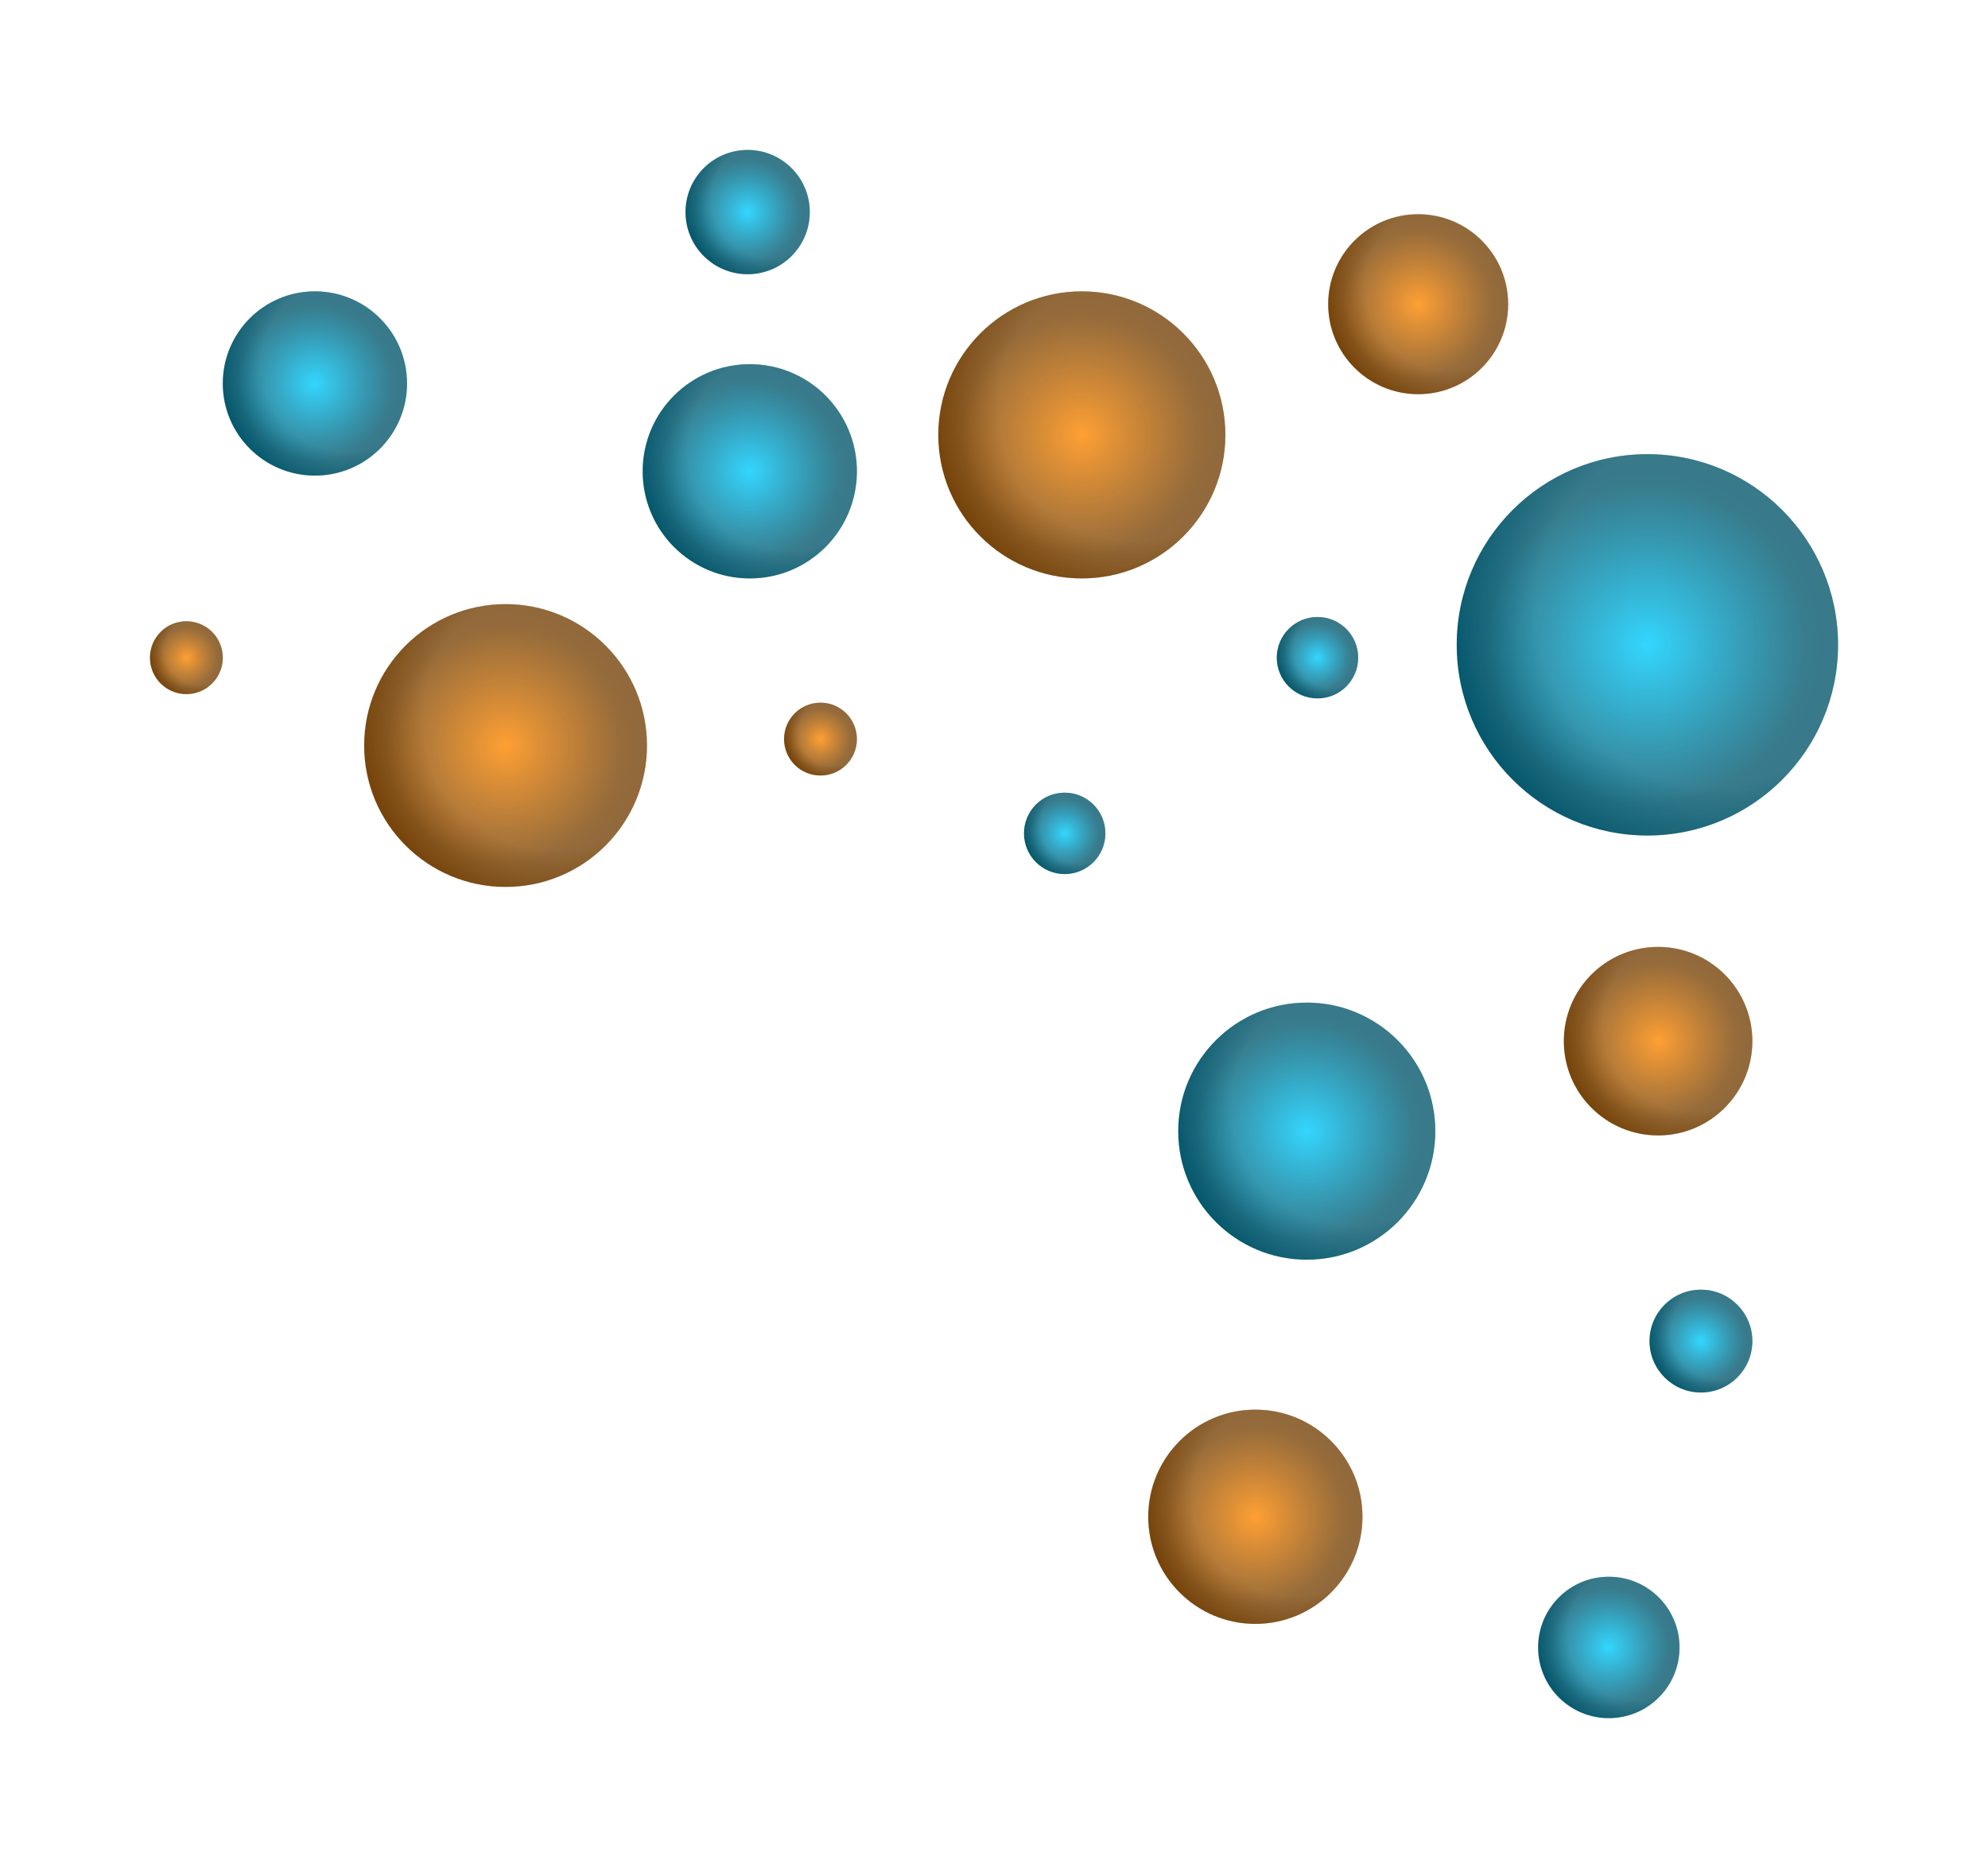 <?xml version="1.0" encoding="UTF-8"?> <svg xmlns="http://www.w3.org/2000/svg" width="464" height="436" viewBox="0 0 464 436" fill="none"> <g filter="url(#filter0_d_23_73)"> <circle cx="73.5" cy="82.5" r="21.5" fill="url(#paint0_radial_23_73)"></circle> <circle cx="73.5" cy="82.5" r="21.5" fill="url(#paint1_radial_23_73)" fill-opacity="0.2" style="mix-blend-mode:overlay"></circle> <circle cx="73.5" cy="82.5" r="21.5" fill="url(#paint2_radial_23_73)" fill-opacity="0.2" style="mix-blend-mode:soft-light"></circle> </g> <g filter="url(#filter1_d_23_73)"> <circle cx="305" cy="257" r="30" fill="url(#paint3_radial_23_73)"></circle> <circle cx="305" cy="257" r="30" fill="url(#paint4_radial_23_73)" fill-opacity="0.2" style="mix-blend-mode:overlay"></circle> <circle cx="305" cy="257" r="30" fill="url(#paint5_radial_23_73)" fill-opacity="0.2" style="mix-blend-mode:soft-light"></circle> </g> <g filter="url(#filter2_d_23_73)"> <circle cx="384.5" cy="143.5" r="44.5" fill="url(#paint6_radial_23_73)"></circle> <circle cx="384.5" cy="143.5" r="44.5" fill="url(#paint7_radial_23_73)" fill-opacity="0.2" style="mix-blend-mode:overlay"></circle> <circle cx="384.5" cy="143.5" r="44.5" fill="url(#paint8_radial_23_73)" fill-opacity="0.2" style="mix-blend-mode:soft-light"></circle> </g> <g filter="url(#filter3_d_23_73)"> <circle cx="397" cy="306" r="12" fill="url(#paint9_radial_23_73)"></circle> <circle cx="397" cy="306" r="12" fill="url(#paint10_radial_23_73)" fill-opacity="0.2" style="mix-blend-mode:overlay"></circle> <circle cx="397" cy="306" r="12" fill="url(#paint11_radial_23_73)" fill-opacity="0.2" style="mix-blend-mode:soft-light"></circle> </g> <g filter="url(#filter4_d_23_73)"> <circle cx="375.5" cy="377.5" r="16.5" fill="url(#paint12_radial_23_73)"></circle> <circle cx="375.5" cy="377.5" r="16.5" fill="url(#paint13_radial_23_73)" fill-opacity="0.2" style="mix-blend-mode:overlay"></circle> <circle cx="375.5" cy="377.5" r="16.5" fill="url(#paint14_radial_23_73)" fill-opacity="0.2" style="mix-blend-mode:soft-light"></circle> </g> <g filter="url(#filter5_d_23_73)"> <circle cx="248.5" cy="187.5" r="9.5" fill="url(#paint15_radial_23_73)"></circle> <circle cx="248.5" cy="187.5" r="9.5" fill="url(#paint16_radial_23_73)" fill-opacity="0.2" style="mix-blend-mode:overlay"></circle> <circle cx="248.5" cy="187.5" r="9.5" fill="url(#paint17_radial_23_73)" fill-opacity="0.2" style="mix-blend-mode:soft-light"></circle> </g> <g filter="url(#filter6_d_23_73)"> <circle cx="307.5" cy="146.5" r="9.5" fill="url(#paint18_radial_23_73)"></circle> <circle cx="307.5" cy="146.5" r="9.5" fill="url(#paint19_radial_23_73)" fill-opacity="0.2" style="mix-blend-mode:overlay"></circle> <circle cx="307.5" cy="146.5" r="9.5" fill="url(#paint20_radial_23_73)" fill-opacity="0.2" style="mix-blend-mode:soft-light"></circle> </g> <g filter="url(#filter7_d_23_73)"> <circle cx="174.5" cy="42.5" r="14.5" fill="url(#paint21_radial_23_73)"></circle> <circle cx="174.5" cy="42.5" r="14.5" fill="url(#paint22_radial_23_73)" fill-opacity="0.2" style="mix-blend-mode:overlay"></circle> <circle cx="174.5" cy="42.5" r="14.5" fill="url(#paint23_radial_23_73)" fill-opacity="0.2" style="mix-blend-mode:soft-light"></circle> </g> <g filter="url(#filter8_d_23_73)"> <circle cx="175" cy="103" r="25" fill="url(#paint24_radial_23_73)"></circle> <circle cx="175" cy="103" r="25" fill="url(#paint25_radial_23_73)" fill-opacity="0.2" style="mix-blend-mode:overlay"></circle> <circle cx="175" cy="103" r="25" fill="url(#paint26_radial_23_73)" fill-opacity="0.2" style="mix-blend-mode:soft-light"></circle> </g> <g filter="url(#filter9_d_23_73)"> <circle cx="118" cy="167" r="33" fill="url(#paint27_radial_23_73)"></circle> <circle cx="118" cy="167" r="33" fill="url(#paint28_radial_23_73)" fill-opacity="0.2" style="mix-blend-mode:overlay"></circle> <circle cx="118" cy="167" r="33" fill="url(#paint29_radial_23_73)" fill-opacity="0.2" style="mix-blend-mode:soft-light"></circle> </g> <g filter="url(#filter10_d_23_73)"> <circle cx="252.5" cy="94.5" r="33.5" fill="url(#paint30_radial_23_73)"></circle> <circle cx="252.5" cy="94.5" r="33.5" fill="url(#paint31_radial_23_73)" fill-opacity="0.2" style="mix-blend-mode:overlay"></circle> <circle cx="252.5" cy="94.5" r="33.5" fill="url(#paint32_radial_23_73)" fill-opacity="0.2" style="mix-blend-mode:soft-light"></circle> </g> <g filter="url(#filter11_d_23_73)"> <circle cx="191.5" cy="165.5" r="8.5" fill="url(#paint33_radial_23_73)"></circle> <circle cx="191.5" cy="165.5" r="8.5" fill="url(#paint34_radial_23_73)" fill-opacity="0.2" style="mix-blend-mode:overlay"></circle> <circle cx="191.5" cy="165.5" r="8.5" fill="url(#paint35_radial_23_73)" fill-opacity="0.2" style="mix-blend-mode:soft-light"></circle> </g> <g filter="url(#filter12_d_23_73)"> <circle cx="43.5" cy="146.5" r="8.5" fill="url(#paint36_radial_23_73)"></circle> <circle cx="43.5" cy="146.5" r="8.5" fill="url(#paint37_radial_23_73)" fill-opacity="0.2" style="mix-blend-mode:overlay"></circle> <circle cx="43.5" cy="146.5" r="8.5" fill="url(#paint38_radial_23_73)" fill-opacity="0.2" style="mix-blend-mode:soft-light"></circle> </g> <g filter="url(#filter13_d_23_73)"> <circle cx="331" cy="64" r="21" fill="url(#paint39_radial_23_73)"></circle> <circle cx="331" cy="64" r="21" fill="url(#paint40_radial_23_73)" fill-opacity="0.2" style="mix-blend-mode:overlay"></circle> <circle cx="331" cy="64" r="21" fill="url(#paint41_radial_23_73)" fill-opacity="0.2" style="mix-blend-mode:soft-light"></circle> </g> <g filter="url(#filter14_d_23_73)"> <circle cx="387" cy="236" r="22" fill="url(#paint42_radial_23_73)"></circle> <circle cx="387" cy="236" r="22" fill="url(#paint43_radial_23_73)" fill-opacity="0.2" style="mix-blend-mode:overlay"></circle> <circle cx="387" cy="236" r="22" fill="url(#paint44_radial_23_73)" fill-opacity="0.2" style="mix-blend-mode:soft-light"></circle> </g> <g filter="url(#filter15_d_23_73)"> <circle cx="293" cy="347" r="25" fill="url(#paint45_radial_23_73)"></circle> <circle cx="293" cy="347" r="25" fill="url(#paint46_radial_23_73)" fill-opacity="0.2" style="mix-blend-mode:overlay"></circle> <circle cx="293" cy="347" r="25" fill="url(#paint47_radial_23_73)" fill-opacity="0.2" style="mix-blend-mode:soft-light"></circle> </g> <defs> <filter id="filter0_d_23_73" x="17" y="33" width="113" height="113" filterUnits="userSpaceOnUse" color-interpolation-filters="sRGB"> <feFlood flood-opacity="0" result="BackgroundImageFix"></feFlood> <feColorMatrix in="SourceAlpha" type="matrix" values="0 0 0 0 0 0 0 0 0 0 0 0 0 0 0 0 0 0 127 0" result="hardAlpha"></feColorMatrix> <feOffset dy="7"></feOffset> <feGaussianBlur stdDeviation="17.5"></feGaussianBlur> <feComposite in2="hardAlpha" operator="out"></feComposite> <feColorMatrix type="matrix" values="0 0 0 0 0 0 0 0 0 0.8 0 0 0 0 1 0 0 0 0.2 0"></feColorMatrix> <feBlend mode="normal" in2="BackgroundImageFix" result="effect1_dropShadow_23_73"></feBlend> <feBlend mode="normal" in="SourceGraphic" in2="effect1_dropShadow_23_73" result="shape"></feBlend> </filter> <filter id="filter1_d_23_73" x="240" y="199" width="130" height="130" filterUnits="userSpaceOnUse" color-interpolation-filters="sRGB"> <feFlood flood-opacity="0" result="BackgroundImageFix"></feFlood> <feColorMatrix in="SourceAlpha" type="matrix" values="0 0 0 0 0 0 0 0 0 0 0 0 0 0 0 0 0 0 127 0" result="hardAlpha"></feColorMatrix> <feOffset dy="7"></feOffset> <feGaussianBlur stdDeviation="17.5"></feGaussianBlur> <feComposite in2="hardAlpha" operator="out"></feComposite> <feColorMatrix type="matrix" values="0 0 0 0 0 0 0 0 0 0.8 0 0 0 0 1 0 0 0 0.2 0"></feColorMatrix> <feBlend mode="normal" in2="BackgroundImageFix" result="effect1_dropShadow_23_73"></feBlend> <feBlend mode="normal" in="SourceGraphic" in2="effect1_dropShadow_23_73" result="shape"></feBlend> </filter> <filter id="filter2_d_23_73" x="305" y="71" width="159" height="159" filterUnits="userSpaceOnUse" color-interpolation-filters="sRGB"> <feFlood flood-opacity="0" result="BackgroundImageFix"></feFlood> <feColorMatrix in="SourceAlpha" type="matrix" values="0 0 0 0 0 0 0 0 0 0 0 0 0 0 0 0 0 0 127 0" result="hardAlpha"></feColorMatrix> <feOffset dy="7"></feOffset> <feGaussianBlur stdDeviation="17.5"></feGaussianBlur> <feComposite in2="hardAlpha" operator="out"></feComposite> <feColorMatrix type="matrix" values="0 0 0 0 0 0 0 0 0 0.8 0 0 0 0 1 0 0 0 0.2 0"></feColorMatrix> <feBlend mode="normal" in2="BackgroundImageFix" result="effect1_dropShadow_23_73"></feBlend> <feBlend mode="normal" in="SourceGraphic" in2="effect1_dropShadow_23_73" result="shape"></feBlend> </filter> <filter id="filter3_d_23_73" x="350" y="266" width="94" height="94" filterUnits="userSpaceOnUse" color-interpolation-filters="sRGB"> <feFlood flood-opacity="0" result="BackgroundImageFix"></feFlood> <feColorMatrix in="SourceAlpha" type="matrix" values="0 0 0 0 0 0 0 0 0 0 0 0 0 0 0 0 0 0 127 0" result="hardAlpha"></feColorMatrix> <feOffset dy="7"></feOffset> <feGaussianBlur stdDeviation="17.5"></feGaussianBlur> <feComposite in2="hardAlpha" operator="out"></feComposite> <feColorMatrix type="matrix" values="0 0 0 0 0 0 0 0 0 0.8 0 0 0 0 1 0 0 0 0.2 0"></feColorMatrix> <feBlend mode="normal" in2="BackgroundImageFix" result="effect1_dropShadow_23_73"></feBlend> <feBlend mode="normal" in="SourceGraphic" in2="effect1_dropShadow_23_73" result="shape"></feBlend> </filter> <filter id="filter4_d_23_73" x="324" y="333" width="103" height="103" filterUnits="userSpaceOnUse" color-interpolation-filters="sRGB"> <feFlood flood-opacity="0" result="BackgroundImageFix"></feFlood> <feColorMatrix in="SourceAlpha" type="matrix" values="0 0 0 0 0 0 0 0 0 0 0 0 0 0 0 0 0 0 127 0" result="hardAlpha"></feColorMatrix> <feOffset dy="7"></feOffset> <feGaussianBlur stdDeviation="17.5"></feGaussianBlur> <feComposite in2="hardAlpha" operator="out"></feComposite> <feColorMatrix type="matrix" values="0 0 0 0 0 0 0 0 0 0.8 0 0 0 0 1 0 0 0 0.4 0"></feColorMatrix> <feBlend mode="normal" in2="BackgroundImageFix" result="effect1_dropShadow_23_73"></feBlend> <feBlend mode="normal" in="SourceGraphic" in2="effect1_dropShadow_23_73" result="shape"></feBlend> </filter> <filter id="filter5_d_23_73" x="204" y="150" width="89" height="89" filterUnits="userSpaceOnUse" color-interpolation-filters="sRGB"> <feFlood flood-opacity="0" result="BackgroundImageFix"></feFlood> <feColorMatrix in="SourceAlpha" type="matrix" values="0 0 0 0 0 0 0 0 0 0 0 0 0 0 0 0 0 0 127 0" result="hardAlpha"></feColorMatrix> <feOffset dy="7"></feOffset> <feGaussianBlur stdDeviation="17.5"></feGaussianBlur> <feComposite in2="hardAlpha" operator="out"></feComposite> <feColorMatrix type="matrix" values="0 0 0 0 0 0 0 0 0 0.8 0 0 0 0 1 0 0 0 0.2 0"></feColorMatrix> <feBlend mode="normal" in2="BackgroundImageFix" result="effect1_dropShadow_23_73"></feBlend> <feBlend mode="normal" in="SourceGraphic" in2="effect1_dropShadow_23_73" result="shape"></feBlend> </filter> <filter id="filter6_d_23_73" x="263" y="109" width="89" height="89" filterUnits="userSpaceOnUse" color-interpolation-filters="sRGB"> <feFlood flood-opacity="0" result="BackgroundImageFix"></feFlood> <feColorMatrix in="SourceAlpha" type="matrix" values="0 0 0 0 0 0 0 0 0 0 0 0 0 0 0 0 0 0 127 0" result="hardAlpha"></feColorMatrix> <feOffset dy="7"></feOffset> <feGaussianBlur stdDeviation="17.5"></feGaussianBlur> <feComposite in2="hardAlpha" operator="out"></feComposite> <feColorMatrix type="matrix" values="0 0 0 0 0 0 0 0 0 0.8 0 0 0 0 1 0 0 0 0.2 0"></feColorMatrix> <feBlend mode="normal" in2="BackgroundImageFix" result="effect1_dropShadow_23_73"></feBlend> <feBlend mode="normal" in="SourceGraphic" in2="effect1_dropShadow_23_73" result="shape"></feBlend> </filter> <filter id="filter7_d_23_73" x="125" y="0" width="99" height="99" filterUnits="userSpaceOnUse" color-interpolation-filters="sRGB"> <feFlood flood-opacity="0" result="BackgroundImageFix"></feFlood> <feColorMatrix in="SourceAlpha" type="matrix" values="0 0 0 0 0 0 0 0 0 0 0 0 0 0 0 0 0 0 127 0" result="hardAlpha"></feColorMatrix> <feOffset dy="7"></feOffset> <feGaussianBlur stdDeviation="17.5"></feGaussianBlur> <feComposite in2="hardAlpha" operator="out"></feComposite> <feColorMatrix type="matrix" values="0 0 0 0 0 0 0 0 0 0.8 0 0 0 0 1 0 0 0 0.2 0"></feColorMatrix> <feBlend mode="normal" in2="BackgroundImageFix" result="effect1_dropShadow_23_73"></feBlend> <feBlend mode="normal" in="SourceGraphic" in2="effect1_dropShadow_23_73" result="shape"></feBlend> </filter> <filter id="filter8_d_23_73" x="115" y="50" width="120" height="120" filterUnits="userSpaceOnUse" color-interpolation-filters="sRGB"> <feFlood flood-opacity="0" result="BackgroundImageFix"></feFlood> <feColorMatrix in="SourceAlpha" type="matrix" values="0 0 0 0 0 0 0 0 0 0 0 0 0 0 0 0 0 0 127 0" result="hardAlpha"></feColorMatrix> <feOffset dy="7"></feOffset> <feGaussianBlur stdDeviation="17.5"></feGaussianBlur> <feComposite in2="hardAlpha" operator="out"></feComposite> <feColorMatrix type="matrix" values="0 0 0 0 0 0 0 0 0 0.8 0 0 0 0 1 0 0 0 0.2 0"></feColorMatrix> <feBlend mode="normal" in2="BackgroundImageFix" result="effect1_dropShadow_23_73"></feBlend> <feBlend mode="normal" in="SourceGraphic" in2="effect1_dropShadow_23_73" result="shape"></feBlend> </filter> <filter id="filter9_d_23_73" x="50" y="106" width="136" height="136" filterUnits="userSpaceOnUse" color-interpolation-filters="sRGB"> <feFlood flood-opacity="0" result="BackgroundImageFix"></feFlood> <feColorMatrix in="SourceAlpha" type="matrix" values="0 0 0 0 0 0 0 0 0 0 0 0 0 0 0 0 0 0 127 0" result="hardAlpha"></feColorMatrix> <feOffset dy="7"></feOffset> <feGaussianBlur stdDeviation="17.5"></feGaussianBlur> <feComposite in2="hardAlpha" operator="out"></feComposite> <feColorMatrix type="matrix" values="0 0 0 0 1 0 0 0 0 0.533 0 0 0 0 0 0 0 0 0.2 0"></feColorMatrix> <feBlend mode="normal" in2="BackgroundImageFix" result="effect1_dropShadow_23_73"></feBlend> <feBlend mode="normal" in="SourceGraphic" in2="effect1_dropShadow_23_73" result="shape"></feBlend> </filter> <filter id="filter10_d_23_73" x="184" y="33" width="137" height="137" filterUnits="userSpaceOnUse" color-interpolation-filters="sRGB"> <feFlood flood-opacity="0" result="BackgroundImageFix"></feFlood> <feColorMatrix in="SourceAlpha" type="matrix" values="0 0 0 0 0 0 0 0 0 0 0 0 0 0 0 0 0 0 127 0" result="hardAlpha"></feColorMatrix> <feOffset dy="7"></feOffset> <feGaussianBlur stdDeviation="17.5"></feGaussianBlur> <feComposite in2="hardAlpha" operator="out"></feComposite> <feColorMatrix type="matrix" values="0 0 0 0 1 0 0 0 0 0.533 0 0 0 0 0 0 0 0 0.2 0"></feColorMatrix> <feBlend mode="normal" in2="BackgroundImageFix" result="effect1_dropShadow_23_73"></feBlend> <feBlend mode="normal" in="SourceGraphic" in2="effect1_dropShadow_23_73" result="shape"></feBlend> </filter> <filter id="filter11_d_23_73" x="148" y="129" width="87" height="87" filterUnits="userSpaceOnUse" color-interpolation-filters="sRGB"> <feFlood flood-opacity="0" result="BackgroundImageFix"></feFlood> <feColorMatrix in="SourceAlpha" type="matrix" values="0 0 0 0 0 0 0 0 0 0 0 0 0 0 0 0 0 0 127 0" result="hardAlpha"></feColorMatrix> <feOffset dy="7"></feOffset> <feGaussianBlur stdDeviation="17.5"></feGaussianBlur> <feComposite in2="hardAlpha" operator="out"></feComposite> <feColorMatrix type="matrix" values="0 0 0 0 1 0 0 0 0 0.533 0 0 0 0 0 0 0 0 0.2 0"></feColorMatrix> <feBlend mode="normal" in2="BackgroundImageFix" result="effect1_dropShadow_23_73"></feBlend> <feBlend mode="normal" in="SourceGraphic" in2="effect1_dropShadow_23_73" result="shape"></feBlend> </filter> <filter id="filter12_d_23_73" x="0" y="110" width="87" height="87" filterUnits="userSpaceOnUse" color-interpolation-filters="sRGB"> <feFlood flood-opacity="0" result="BackgroundImageFix"></feFlood> <feColorMatrix in="SourceAlpha" type="matrix" values="0 0 0 0 0 0 0 0 0 0 0 0 0 0 0 0 0 0 127 0" result="hardAlpha"></feColorMatrix> <feOffset dy="7"></feOffset> <feGaussianBlur stdDeviation="17.5"></feGaussianBlur> <feComposite in2="hardAlpha" operator="out"></feComposite> <feColorMatrix type="matrix" values="0 0 0 0 1 0 0 0 0 0.533 0 0 0 0 0 0 0 0 0.2 0"></feColorMatrix> <feBlend mode="normal" in2="BackgroundImageFix" result="effect1_dropShadow_23_73"></feBlend> <feBlend mode="normal" in="SourceGraphic" in2="effect1_dropShadow_23_73" result="shape"></feBlend> </filter> <filter id="filter13_d_23_73" x="275" y="15" width="112" height="112" filterUnits="userSpaceOnUse" color-interpolation-filters="sRGB"> <feFlood flood-opacity="0" result="BackgroundImageFix"></feFlood> <feColorMatrix in="SourceAlpha" type="matrix" values="0 0 0 0 0 0 0 0 0 0 0 0 0 0 0 0 0 0 127 0" result="hardAlpha"></feColorMatrix> <feOffset dy="7"></feOffset> <feGaussianBlur stdDeviation="17.5"></feGaussianBlur> <feComposite in2="hardAlpha" operator="out"></feComposite> <feColorMatrix type="matrix" values="0 0 0 0 1 0 0 0 0 0.533 0 0 0 0 0 0 0 0 0.2 0"></feColorMatrix> <feBlend mode="normal" in2="BackgroundImageFix" result="effect1_dropShadow_23_73"></feBlend> <feBlend mode="normal" in="SourceGraphic" in2="effect1_dropShadow_23_73" result="shape"></feBlend> </filter> <filter id="filter14_d_23_73" x="330" y="186" width="114" height="114" filterUnits="userSpaceOnUse" color-interpolation-filters="sRGB"> <feFlood flood-opacity="0" result="BackgroundImageFix"></feFlood> <feColorMatrix in="SourceAlpha" type="matrix" values="0 0 0 0 0 0 0 0 0 0 0 0 0 0 0 0 0 0 127 0" result="hardAlpha"></feColorMatrix> <feOffset dy="7"></feOffset> <feGaussianBlur stdDeviation="17.5"></feGaussianBlur> <feComposite in2="hardAlpha" operator="out"></feComposite> <feColorMatrix type="matrix" values="0 0 0 0 1 0 0 0 0 0.533 0 0 0 0 0 0 0 0 0.2 0"></feColorMatrix> <feBlend mode="normal" in2="BackgroundImageFix" result="effect1_dropShadow_23_73"></feBlend> <feBlend mode="normal" in="SourceGraphic" in2="effect1_dropShadow_23_73" result="shape"></feBlend> </filter> <filter id="filter15_d_23_73" x="233" y="294" width="120" height="120" filterUnits="userSpaceOnUse" color-interpolation-filters="sRGB"> <feFlood flood-opacity="0" result="BackgroundImageFix"></feFlood> <feColorMatrix in="SourceAlpha" type="matrix" values="0 0 0 0 0 0 0 0 0 0 0 0 0 0 0 0 0 0 127 0" result="hardAlpha"></feColorMatrix> <feOffset dy="7"></feOffset> <feGaussianBlur stdDeviation="17.5"></feGaussianBlur> <feComposite in2="hardAlpha" operator="out"></feComposite> <feColorMatrix type="matrix" values="0 0 0 0 1 0 0 0 0 0.533 0 0 0 0 0 0 0 0 0.2 0"></feColorMatrix> <feBlend mode="normal" in2="BackgroundImageFix" result="effect1_dropShadow_23_73"></feBlend> <feBlend mode="normal" in="SourceGraphic" in2="effect1_dropShadow_23_73" result="shape"></feBlend> </filter> <radialGradient id="paint0_radial_23_73" cx="0" cy="0" r="1" gradientUnits="userSpaceOnUse" gradientTransform="translate(73.5 82.5) rotate(164.12) scale(18.133)"> <stop stop-color="#00CCFF"></stop> <stop offset="1" stop-color="#076D87"></stop> </radialGradient> <radialGradient id="paint1_radial_23_73" cx="0" cy="0" r="1" gradientUnits="userSpaceOnUse" gradientTransform="translate(73.5 82.5) rotate(90) scale(21.5)"> <stop stop-opacity="0"></stop> <stop offset="1"></stop> </radialGradient> <radialGradient id="paint2_radial_23_73" cx="0" cy="0" r="1" gradientUnits="userSpaceOnUse" gradientTransform="translate(81.017 78.29) rotate(159.376) scale(29.88)"> <stop offset="0.672" stop-color="white"></stop> <stop offset="1" stop-color="white" stop-opacity="0"></stop> </radialGradient> <radialGradient id="paint3_radial_23_73" cx="0" cy="0" r="1" gradientUnits="userSpaceOnUse" gradientTransform="translate(305 257) rotate(164.12) scale(25.301)"> <stop stop-color="#00CCFF"></stop> <stop offset="1" stop-color="#076D87"></stop> </radialGradient> <radialGradient id="paint4_radial_23_73" cx="0" cy="0" r="1" gradientUnits="userSpaceOnUse" gradientTransform="translate(305 257) rotate(90) scale(30)"> <stop stop-opacity="0"></stop> <stop offset="1"></stop> </radialGradient> <radialGradient id="paint5_radial_23_73" cx="0" cy="0" r="1" gradientUnits="userSpaceOnUse" gradientTransform="translate(315.49 251.126) rotate(159.376) scale(41.693)"> <stop offset="0.672" stop-color="white"></stop> <stop offset="1" stop-color="white" stop-opacity="0"></stop> </radialGradient> <radialGradient id="paint6_radial_23_73" cx="0" cy="0" r="1" gradientUnits="userSpaceOnUse" gradientTransform="translate(384.5 143.5) rotate(164.12) scale(37.53)"> <stop stop-color="#00CCFF"></stop> <stop offset="1" stop-color="#076D87"></stop> </radialGradient> <radialGradient id="paint7_radial_23_73" cx="0" cy="0" r="1" gradientUnits="userSpaceOnUse" gradientTransform="translate(384.5 143.5) rotate(90) scale(44.5)"> <stop stop-opacity="0"></stop> <stop offset="1"></stop> </radialGradient> <radialGradient id="paint8_radial_23_73" cx="0" cy="0" r="1" gradientUnits="userSpaceOnUse" gradientTransform="translate(400.059 134.787) rotate(159.376) scale(61.844)"> <stop offset="0.672" stop-color="white"></stop> <stop offset="1" stop-color="white" stop-opacity="0"></stop> </radialGradient> <radialGradient id="paint9_radial_23_73" cx="0" cy="0" r="1" gradientUnits="userSpaceOnUse" gradientTransform="translate(397 306) rotate(164.12) scale(10.12)"> <stop stop-color="#00CCFF"></stop> <stop offset="1" stop-color="#076D87"></stop> </radialGradient> <radialGradient id="paint10_radial_23_73" cx="0" cy="0" r="1" gradientUnits="userSpaceOnUse" gradientTransform="translate(397 306) rotate(90) scale(12)"> <stop stop-opacity="0"></stop> <stop offset="1"></stop> </radialGradient> <radialGradient id="paint11_radial_23_73" cx="0" cy="0" r="1" gradientUnits="userSpaceOnUse" gradientTransform="translate(401.196 303.65) rotate(159.376) scale(16.677)"> <stop offset="0.672" stop-color="white"></stop> <stop offset="1" stop-color="white" stop-opacity="0"></stop> </radialGradient> <radialGradient id="paint12_radial_23_73" cx="0" cy="0" r="1" gradientUnits="userSpaceOnUse" gradientTransform="translate(375.5 377.5) rotate(164.12) scale(13.916)"> <stop stop-color="#00CCFF"></stop> <stop offset="1" stop-color="#076D87"></stop> </radialGradient> <radialGradient id="paint13_radial_23_73" cx="0" cy="0" r="1" gradientUnits="userSpaceOnUse" gradientTransform="translate(375.5 377.5) rotate(90) scale(16.5)"> <stop stop-opacity="0"></stop> <stop offset="1"></stop> </radialGradient> <radialGradient id="paint14_radial_23_73" cx="0" cy="0" r="1" gradientUnits="userSpaceOnUse" gradientTransform="translate(381.269 374.269) rotate(159.376) scale(22.931)"> <stop offset="0.672" stop-color="white"></stop> <stop offset="1" stop-color="white" stop-opacity="0"></stop> </radialGradient> <radialGradient id="paint15_radial_23_73" cx="0" cy="0" r="1" gradientUnits="userSpaceOnUse" gradientTransform="translate(248.5 187.5) rotate(164.12) scale(8.012)"> <stop stop-color="#00CCFF"></stop> <stop offset="1" stop-color="#076D87"></stop> </radialGradient> <radialGradient id="paint16_radial_23_73" cx="0" cy="0" r="1" gradientUnits="userSpaceOnUse" gradientTransform="translate(248.5 187.5) rotate(90) scale(9.5)"> <stop stop-opacity="0"></stop> <stop offset="1"></stop> </radialGradient> <radialGradient id="paint17_radial_23_73" cx="0" cy="0" r="1" gradientUnits="userSpaceOnUse" gradientTransform="translate(251.822 185.64) rotate(159.376) scale(13.203)"> <stop offset="0.672" stop-color="white"></stop> <stop offset="1" stop-color="white" stop-opacity="0"></stop> </radialGradient> <radialGradient id="paint18_radial_23_73" cx="0" cy="0" r="1" gradientUnits="userSpaceOnUse" gradientTransform="translate(307.5 146.5) rotate(164.12) scale(8.012)"> <stop stop-color="#00CCFF"></stop> <stop offset="1" stop-color="#076D87"></stop> </radialGradient> <radialGradient id="paint19_radial_23_73" cx="0" cy="0" r="1" gradientUnits="userSpaceOnUse" gradientTransform="translate(307.5 146.5) rotate(90) scale(9.5)"> <stop stop-opacity="0"></stop> <stop offset="1"></stop> </radialGradient> <radialGradient id="paint20_radial_23_73" cx="0" cy="0" r="1" gradientUnits="userSpaceOnUse" gradientTransform="translate(310.822 144.64) rotate(159.376) scale(13.203)"> <stop offset="0.672" stop-color="white"></stop> <stop offset="1" stop-color="white" stop-opacity="0"></stop> </radialGradient> <radialGradient id="paint21_radial_23_73" cx="0" cy="0" r="1" gradientUnits="userSpaceOnUse" gradientTransform="translate(174.5 42.5) rotate(164.12) scale(12.229)"> <stop stop-color="#00CCFF"></stop> <stop offset="1" stop-color="#076D87"></stop> </radialGradient> <radialGradient id="paint22_radial_23_73" cx="0" cy="0" r="1" gradientUnits="userSpaceOnUse" gradientTransform="translate(174.5 42.5) rotate(90) scale(14.5)"> <stop stop-opacity="0"></stop> <stop offset="1"></stop> </radialGradient> <radialGradient id="paint23_radial_23_73" cx="0" cy="0" r="1" gradientUnits="userSpaceOnUse" gradientTransform="translate(179.57 39.661) rotate(159.376) scale(20.152)"> <stop offset="0.672" stop-color="white"></stop> <stop offset="1" stop-color="white" stop-opacity="0"></stop> </radialGradient> <radialGradient id="paint24_radial_23_73" cx="0" cy="0" r="1" gradientUnits="userSpaceOnUse" gradientTransform="translate(175 103) rotate(164.12) scale(21.084)"> <stop stop-color="#00CCFF"></stop> <stop offset="1" stop-color="#076D87"></stop> </radialGradient> <radialGradient id="paint25_radial_23_73" cx="0" cy="0" r="1" gradientUnits="userSpaceOnUse" gradientTransform="translate(175 103) rotate(90) scale(25)"> <stop stop-opacity="0"></stop> <stop offset="1"></stop> </radialGradient> <radialGradient id="paint26_radial_23_73" cx="0" cy="0" r="1" gradientUnits="userSpaceOnUse" gradientTransform="translate(183.741 98.105) rotate(159.376) scale(34.744)"> <stop offset="0.672" stop-color="white"></stop> <stop offset="1" stop-color="white" stop-opacity="0"></stop> </radialGradient> <radialGradient id="paint27_radial_23_73" cx="0" cy="0" r="1" gradientUnits="userSpaceOnUse" gradientTransform="translate(118 167) rotate(164.12) scale(27.831)"> <stop stop-color="#FF8800"></stop> <stop offset="1" stop-color="#93540C"></stop> </radialGradient> <radialGradient id="paint28_radial_23_73" cx="0" cy="0" r="1" gradientUnits="userSpaceOnUse" gradientTransform="translate(118 167) rotate(90) scale(33)"> <stop stop-opacity="0"></stop> <stop offset="1"></stop> </radialGradient> <radialGradient id="paint29_radial_23_73" cx="0" cy="0" r="1" gradientUnits="userSpaceOnUse" gradientTransform="translate(129.538 160.538) rotate(159.376) scale(45.862)"> <stop offset="0.672" stop-color="white"></stop> <stop offset="1" stop-color="white" stop-opacity="0"></stop> </radialGradient> <radialGradient id="paint30_radial_23_73" cx="0" cy="0" r="1" gradientUnits="userSpaceOnUse" gradientTransform="translate(252.5 94.5) rotate(164.12) scale(28.253)"> <stop stop-color="#FF8800"></stop> <stop offset="1" stop-color="#93540C"></stop> </radialGradient> <radialGradient id="paint31_radial_23_73" cx="0" cy="0" r="1" gradientUnits="userSpaceOnUse" gradientTransform="translate(252.5 94.5) rotate(90) scale(33.5)"> <stop stop-opacity="0"></stop> <stop offset="1"></stop> </radialGradient> <radialGradient id="paint32_radial_23_73" cx="0" cy="0" r="1" gradientUnits="userSpaceOnUse" gradientTransform="translate(264.213 87.941) rotate(159.376) scale(46.557)"> <stop offset="0.672" stop-color="white"></stop> <stop offset="1" stop-color="white" stop-opacity="0"></stop> </radialGradient> <radialGradient id="paint33_radial_23_73" cx="0" cy="0" r="1" gradientUnits="userSpaceOnUse" gradientTransform="translate(191.5 165.5) rotate(164.12) scale(7.169)"> <stop stop-color="#FF8800"></stop> <stop offset="1" stop-color="#93540C"></stop> </radialGradient> <radialGradient id="paint34_radial_23_73" cx="0" cy="0" r="1" gradientUnits="userSpaceOnUse" gradientTransform="translate(191.5 165.5) rotate(90) scale(8.5)"> <stop stop-opacity="0"></stop> <stop offset="1"></stop> </radialGradient> <radialGradient id="paint35_radial_23_73" cx="0" cy="0" r="1" gradientUnits="userSpaceOnUse" gradientTransform="translate(194.472 163.836) rotate(159.376) scale(11.813)"> <stop offset="0.672" stop-color="white"></stop> <stop offset="1" stop-color="white" stop-opacity="0"></stop> </radialGradient> <radialGradient id="paint36_radial_23_73" cx="0" cy="0" r="1" gradientUnits="userSpaceOnUse" gradientTransform="translate(43.5 146.5) rotate(164.12) scale(7.169)"> <stop stop-color="#FF8800"></stop> <stop offset="1" stop-color="#93540C"></stop> </radialGradient> <radialGradient id="paint37_radial_23_73" cx="0" cy="0" r="1" gradientUnits="userSpaceOnUse" gradientTransform="translate(43.5 146.5) rotate(90) scale(8.5)"> <stop stop-opacity="0"></stop> <stop offset="1"></stop> </radialGradient> <radialGradient id="paint38_radial_23_73" cx="0" cy="0" r="1" gradientUnits="userSpaceOnUse" gradientTransform="translate(46.472 144.836) rotate(159.376) scale(11.813)"> <stop offset="0.672" stop-color="white"></stop> <stop offset="1" stop-color="white" stop-opacity="0"></stop> </radialGradient> <radialGradient id="paint39_radial_23_73" cx="0" cy="0" r="1" gradientUnits="userSpaceOnUse" gradientTransform="translate(331 64) rotate(164.12) scale(17.711)"> <stop stop-color="#FF8800"></stop> <stop offset="1" stop-color="#93540C"></stop> </radialGradient> <radialGradient id="paint40_radial_23_73" cx="0" cy="0" r="1" gradientUnits="userSpaceOnUse" gradientTransform="translate(331 64) rotate(90) scale(21)"> <stop stop-opacity="0"></stop> <stop offset="1"></stop> </radialGradient> <radialGradient id="paint41_radial_23_73" cx="0" cy="0" r="1" gradientUnits="userSpaceOnUse" gradientTransform="translate(338.343 59.888) rotate(159.376) scale(29.185)"> <stop offset="0.672" stop-color="white"></stop> <stop offset="1" stop-color="white" stop-opacity="0"></stop> </radialGradient> <radialGradient id="paint42_radial_23_73" cx="0" cy="0" r="1" gradientUnits="userSpaceOnUse" gradientTransform="translate(387 236) rotate(164.12) scale(18.554)"> <stop stop-color="#FF8800"></stop> <stop offset="1" stop-color="#93540C"></stop> </radialGradient> <radialGradient id="paint43_radial_23_73" cx="0" cy="0" r="1" gradientUnits="userSpaceOnUse" gradientTransform="translate(387 236) rotate(90) scale(22)"> <stop stop-opacity="0"></stop> <stop offset="1"></stop> </radialGradient> <radialGradient id="paint44_radial_23_73" cx="0" cy="0" r="1" gradientUnits="userSpaceOnUse" gradientTransform="translate(394.692 231.692) rotate(159.376) scale(30.575)"> <stop offset="0.672" stop-color="white"></stop> <stop offset="1" stop-color="white" stop-opacity="0"></stop> </radialGradient> <radialGradient id="paint45_radial_23_73" cx="0" cy="0" r="1" gradientUnits="userSpaceOnUse" gradientTransform="translate(293 347) rotate(164.12) scale(21.084)"> <stop stop-color="#FF8800"></stop> <stop offset="1" stop-color="#93540C"></stop> </radialGradient> <radialGradient id="paint46_radial_23_73" cx="0" cy="0" r="1" gradientUnits="userSpaceOnUse" gradientTransform="translate(293 347) rotate(90) scale(25)"> <stop stop-opacity="0"></stop> <stop offset="1"></stop> </radialGradient> <radialGradient id="paint47_radial_23_73" cx="0" cy="0" r="1" gradientUnits="userSpaceOnUse" gradientTransform="translate(301.741 342.105) rotate(159.376) scale(34.744)"> <stop offset="0.672" stop-color="white"></stop> <stop offset="1" stop-color="white" stop-opacity="0"></stop> </radialGradient> </defs> </svg> 